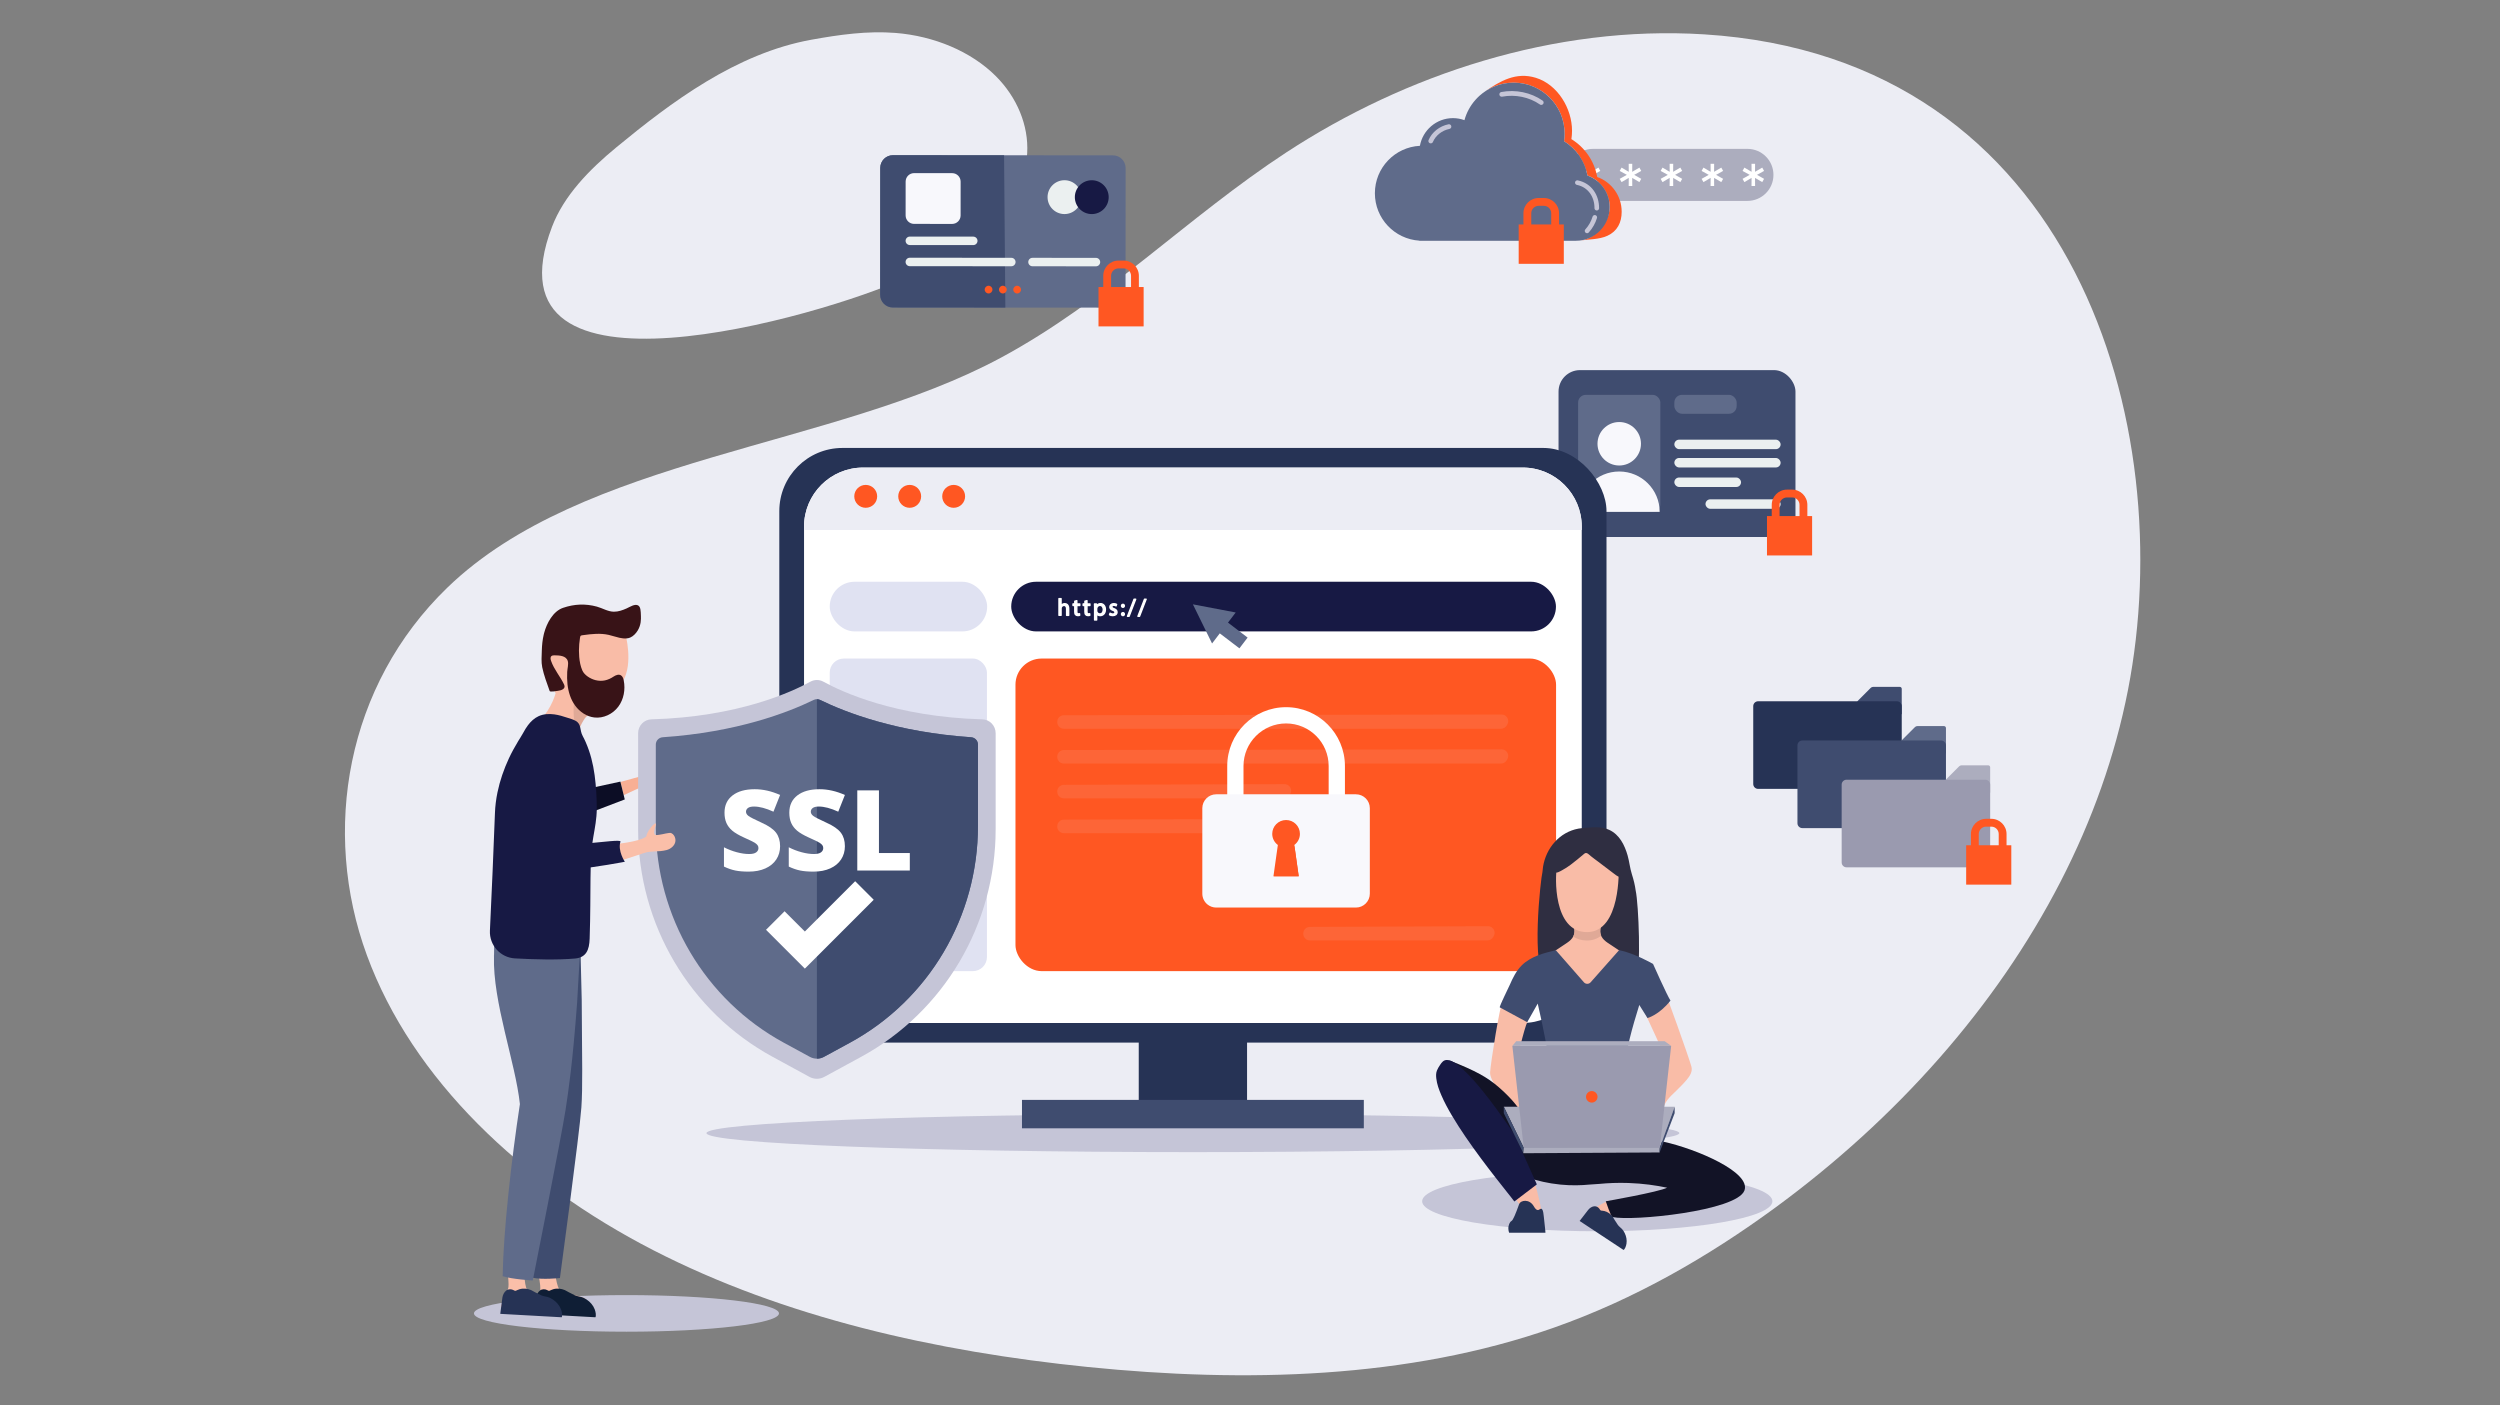<?xml version="1.0" encoding="UTF-8"?>
<svg id="Layer_1" data-name="Layer 1" xmlns="http://www.w3.org/2000/svg" xmlns:xlink="http://www.w3.org/1999/xlink" version="1.1" viewBox="0 0 1071 602">
  <rect x="0" y="0" width="1071" height="602" fill="#808080" stroke="none"/>
  <defs>
    <style>
      .cls-1 {
        fill: #e0a997;
      }

      .cls-1, .cls-2, .cls-3, .cls-4, .cls-5, .cls-6, .cls-7, .cls-8, .cls-9, .cls-10, .cls-11, .cls-12, .cls-13, .cls-14, .cls-15, .cls-16, .cls-17, .cls-18, .cls-19, .cls-20, .cls-21, .cls-22, .cls-23, .cls-24, .cls-25 {
        stroke-width: 0px;
      }

      .cls-2 {
        fill: #ebf0f0;
      }

      .cls-26 {
        stroke: #fff;
        stroke-width: .603px;
      }

      .cls-26, .cls-27, .cls-28 {
        stroke-linecap: round;
        stroke-linejoin: round;
      }

      .cls-26, .cls-23 {
        fill: #fff;
      }

      .cls-29 {
        clip-path: url(#clippath);
      }

      .cls-3, .cls-27, .cls-28 {
        fill: none;
      }

      .cls-4 {
        fill: #9a9aaf;
      }

      .cls-5 {
        fill: #acadbe;
      }

      .cls-6, .cls-22 {
        fill: #ecedf4;
      }

      .cls-27 {
        stroke-width: 2.031px;
      }

      .cls-27, .cls-28 {
        stroke: #c5c5d7;
      }

      .cls-7 {
        fill: #3f4c6f;
      }

      .cls-8 {
        fill-rule: evenodd;
      }

      .cls-8, .cls-10 {
        fill: #263355;
      }

      .cls-9 {
        fill: #fabfa9;
      }

      .cls-11 {
        fill: #f8af94;
      }

      .cls-12 {
        fill: #121326;
      }

      .cls-13 {
        fill: #381317;
      }

      .cls-30 {
        clip-path: url(#clippath-1);
      }

      .cls-14 {
        fill: #c5c5d7;
      }

      .cls-15 {
        fill: #f8f8fc;
      }

      .cls-16 {
        fill: #5f6b8a;
      }

      .cls-17 {
        fill: #0f1e35;
      }

      .cls-18 {
        fill: #171944;
      }

      .cls-28 {
        stroke-width: 1.97px;
      }

      .cls-19 {
        fill: #2f2e41;
      }

      .cls-20 {
        fill: #f9bca7;
      }

      .cls-21 {
        fill: #0c0d25;
      }

      .cls-22 {
        opacity: .1;
      }

      .cls-24 {
        fill: #ff5722;
      }

      .cls-25 {
        fill: #e0e2f2;
      }
    </style>
    <clipPath id="clippath">
      <rect class="cls-3" x="676.068" y="169.147" width="35.225" height="50.142"/>
    </clipPath>
    <clipPath id="clippath-1">
      <path class="cls-3" d="M369.743,200.31h282.592c13.959,0,25.291,11.333,25.291,25.291v187.348c0,13.959-11.333,25.292-25.292,25.292h-282.592c-13.959,0-25.291-11.333-25.291-25.291v-187.348c0-13.959,11.333-25.292,25.292-25.292Z"/>
    </clipPath>
  </defs>
  <g>
    <path class="cls-6" d="M440.048,65.604c.668-11.855-4.349-23.904-13.43-32.981-10.664-10.658-26.57-17.205-42.96-18.513-12.058-.962-24.181.759-36.026,2.902-32.35,5.852-60.081,26.764-83.512,46.045-11.769,9.685-22.551,20.801-27.611,34.042-31.138,81.471,116.253,38.022,150.754,22.321,23.231-10.572,46.835-25.675,51.91-47.652.471-2.038.76-4.099.876-6.165Z"/>
    <path class="cls-6" d="M882.723,377.731c13.517-26.261,23.378-53.826,28.909-82.167,22.014-112.812-22.237-270.878-181.594-280.848-64.142-4.013-128.078,17.261-179.033,50.612-42.344,27.715-77.097,63.616-122.244,87.927-71.821,38.674-179.052,42.356-237.094,98.467-43.351,41.908-54.046,104.202-34.501,157.472,19.545,53.27,66.417,97.449,122.594,126.333,56.177,28.884,121.182,43.499,186.379,50.102,67.082,6.793,137.044,5.135,199.461-16.831,34.8-12.247,66.348-30.502,94.872-51.406,52.097-38.181,94.745-86.22,122.252-139.661Z"/>
  </g>
  <g>
    <path class="cls-14" d="M719.43,485.427c0,4.498-93.301,8.145-208.392,8.145s-208.392-3.647-208.392-8.145c0-4.499,93.301-8.146,208.392-8.146s208.392,3.647,208.392,8.146Z"/>
    <g>
      <rect class="cls-7" x="667.678" y="158.556" width="101.502" height="71.506" rx="9.197" ry="9.197"/>
      <rect class="cls-16" x="676.068" y="169.147" width="35.225" height="50.142" rx="3.279" ry="3.279"/>
      <g class="cls-29">
        <g>
          <path class="cls-15" d="M702.993,190.111c0,5.144-4.169,9.313-9.313,9.313-5.144,0-9.313-4.169-9.313-9.313,0-5.145,4.169-9.314,9.313-9.314,5.144,0,9.313,4.169,9.313,9.314Z"/>
          <path class="cls-15" d="M676.357,219.289c0-9.555,7.754-17.3,17.323-17.3s17.323,7.745,17.323,17.3h-34.646Z"/>
        </g>
      </g>
      <rect class="cls-16" x="717.289" y="169.147" width="26.692" height="8.115" rx="3.279" ry="3.279"/>
      <g>
        <rect class="cls-2" x="717.289" y="188.357" width="45.53" height="4.058" rx="2.029" ry="2.029"/>
        <rect class="cls-2" x="717.289" y="196.202" width="45.53" height="4.058" rx="2.029" ry="2.029"/>
        <rect class="cls-2" x="730.634" y="213.918" width="32.185" height="4.058" rx="2.029" ry="2.029"/>
        <rect class="cls-2" x="717.289" y="204.57" width="28.575" height="4.058" rx="2.029" ry="2.029"/>
      </g>
    </g>
    <g>
      <path class="cls-24" d="M767.754,230.823h-2.223c-3.594,0-6.518-2.924-6.518-6.515v-8.035c0-3.593,2.924-6.518,6.518-6.518h2.223c3.592,0,6.517,2.924,6.517,6.518v8.035c0,3.591-2.924,6.515-6.517,6.515ZM765.532,213.108c-1.746,0-3.165,1.419-3.165,3.164v8.035c0,1.743,1.419,3.162,3.165,3.162h2.223c1.745,0,3.163-1.419,3.163-3.162v-8.035c0-1.745-1.418-3.164-3.163-3.164h-2.223Z"/>
      <rect class="cls-24" x="756.976" y="221.088" width="19.334" height="16.866"/>
    </g>
    <rect class="cls-10" x="487.837" y="402.182" width="46.402" height="73.951"/>
    <rect class="cls-10" x="333.855" y="191.902" width="354.367" height="254.746" rx="27.079" ry="27.079"/>
    <path class="cls-23" d="M369.743,200.31h282.592c13.959,0,25.291,11.333,25.291,25.291v187.348c0,13.959-11.333,25.292-25.292,25.292h-282.592c-13.959,0-25.291-11.333-25.291-25.291v-187.348c0-13.959,11.333-25.292,25.292-25.292Z"/>
    <g class="cls-30">
      <rect class="cls-6" x="322.692" y="185.947" width="469.374" height="41.102"/>
    </g>
    <rect class="cls-7" x="437.814" y="471.193" width="146.448" height="12.176"/>
    <g>
      <path class="cls-24" d="M394.616,212.633c0,2.709-2.196,4.906-4.905,4.906-2.71,0-4.906-2.196-4.906-4.906,0-2.709,2.196-4.905,4.906-4.905,2.709,0,4.905,2.196,4.905,4.905Z"/>
      <path class="cls-24" d="M375.778,212.633c0,2.709-2.196,4.906-4.905,4.906-2.71,0-4.906-2.196-4.906-4.906,0-2.709,2.196-4.905,4.906-4.905,2.709,0,4.905,2.196,4.905,4.905Z"/>
      <path class="cls-24" d="M413.454,212.633c0,2.709-2.196,4.906-4.905,4.906-2.71,0-4.906-2.196-4.906-4.906,0-2.709,2.196-4.905,4.906-4.905,2.709,0,4.905,2.196,4.905,4.905Z"/>
    </g>
    <g>
      <rect class="cls-24" x="435.028" y="282.121" width="231.591" height="133.91" rx="11.195" ry="11.195"/>
      <rect class="cls-25" x="355.458" y="282.121" width="67.351" height="133.91" rx="6.037" ry="6.037"/>
    </g>
    <rect class="cls-25" x="355.458" y="249.224" width="67.438" height="21.273" rx="10.636" ry="10.636"/>
    <rect class="cls-18" x="433.207" y="249.224" width="233.364" height="21.273" rx="10.636" ry="10.636"/>
    <g>
      <ellipse class="cls-14" cx="684.275" cy="514.624" rx="75.028" ry="12.852"/>
      <g>
        <path class="cls-19" d="M700.719,381.461c-.002-.009-.006-.019-.008-.028-.266-2.063-.803-4.374-1.622-6.935-.843-2.636-1.062-5.371-1.82-8.023-1.269-4.441-3.496-8.951-7.888-10.965-.829-.38-1.701-.666-2.596-.842-2.002-.394-4.066-.272-6.103-.149-1.5.091-3.006.182-4.483.457-8.128,1.509-13.861,8.333-15.157,16.317-.124.761-.208,1.528-.26,2.302-.687,2.254-5.184,41.747,1.659,46.44,6.843,4.692,36.268,1.564,38.467-1.173,2.199-2.737,1.113-31.5-.19-37.401ZM668.853,368.745c1.411-2.485,3.643-4.572,7.058-5.88,4.01-1.536,7.946,1.126,10.454,4.621-2.858-1.587-5.545-2.579-7.403-2.487-2.669.131-6.591,1.868-10.109,3.746Z"/>
        <path class="cls-20" d="M688.742,403.907c-5.11-3.405-2.521-6.798-2.753-8.987l-5.958-1.865-5.958,1.865c-.232,2.189,2.357,5.582-2.753,8.987l-5.109,3.405s2.808,19.847,13.108,19.847c10.299,0,14.531-19.847,14.531-19.847l-5.11-3.405Z"/>
        <path class="cls-1" d="M685.99,394.92l-5.958-1.865-5.958,1.865c-.17,1.609,1.172,3.868-.125,6.303,1.609,1.062,3.552,1.692,5.905,1.692,2.445,0,4.444-.772,6.092-2.038-1.005-2.303.206-4.425.044-5.957Z"/>
        <path class="cls-20" d="M682.386,364.405c-13.259-3.198-15.458,7.595-15.458,7.595-.666,3.065-1.732,27.317,12.926,27.317,14.658,0,13.592-27.317,13.592-27.317l-11.06-7.595Z"/>
        <path class="cls-19" d="M668.123,366.021c-2.132,2.553-3.478,6.569-2.307,7.535.939.774,2.51-.277,3.354-.726,1.252-.666,2.438-1.448,3.581-2.285,2.007-1.469,3.894-3.098,5.805-4.688.168-.14.341-.283.544-.363.852-.334,1.761.735,2.334,1.205,1.021.838,2.113,1.602,3.165,2.4,2.146,1.628,4.293,3.257,6.439,4.885.399.303,2.193,1.79,2.667,1.561.523-.252.121-1.984.182-2.475.118-.958.175-1.927.128-2.892-.093-1.898-.617-3.762-1.722-5.324-4.841-6.845-18.7-5.384-24.17,1.167Z"/>
      </g>
      <path class="cls-20" d="M689.153,514.264l3.544,6.626c-5.295.349-9.556.409-11.352-.335-1.806-.749,1.8-3.389,7.807-6.291Z"/>
      <path class="cls-20" d="M659.637,525.949c-2.454-1.432-7.319-7.757-13.015-16.087l10.72-3.778c3.505,12.436,4.868,21.366,2.295,19.864Z"/>
      <path class="cls-8" d="M646.183,526.475c-.065-1.646.622-3.009,1.328-3.392.706-.383,1.809-3.142,3.272-7.179.669-1.847,4.397-2.363,6.259.816.604,1.032,1.165,1.701,1.843,1.678.568-.019,1.204-1.006,1.75-.354.482.576.612,2.094.734,3.176.21,1.865.401,3.742.602,5.612.044.414.088.847.101,1.274h-15.548c-.186-.457-.316-1.012-.34-1.631Z"/>
      <path class="cls-20" d="M664.691,478.76c.395-1.072-6.893-3-6.377-3.952.31-.572,5.697,2.475,6.081,1.377.457-1.308-6.222-3.662-7.206-4.093-.984-.431-2.912-1.927-2.183-2.332-.043-.622-.131-1.396-.116-1.703-1.067-.002-2.262-.067-3.004-.501-1.964-1.149-1.663-8.534-2.262-9.779-.599-1.245,3.487-17.813,4.737-20.065,1.25-2.253-10.454-9.493-10.454-9.493-1.434,2.608-5.25,26.72-5.552,31.219-.227,3.381,5.734,11.014,8.829,14.768,1.948,2.363,10.586,8.83,13.436,8.718,2.851-.111-3.04-3.102-4.348-3.955,3.183.699,7.117,3.336,7.588,2.424.504-.976-6.798-3.578-6.667-4.348.13-.77,6.822,3.551,7.498,1.716Z"/>
      <g>
        <path class="cls-12" d="M747.311,510.035c-3.336,8.781-48.048,13.222-56.43,11.355-.065-.019-.13-.028-.195-.046-.53-.13-2.713-6.514-2.769-6.709l-.009-.009s22.812-3.986,26.287-5.817c-4.668-.987-10.237-1.802-16.538-2.018-4.595-.157-8.792.031-12.506.391-1.443.099-2.886.198-4.33.297-3.398.336-7.586.47-12.336,0-5.372-.532-9.918-1.684-13.444-2.847-12.32-17.73-21.911-32.644-34.232-50.374,11.404,4.436,16.452,7.329,21.223,11.467,9.139,7.925,12.839,14.928,11.269,17.437-.436.696-2.143,2.43-1.631,3.282.141.234.415.278.548.362,1.738,1.096,3.345,1.663,4.795,1.515l25.469,2.23,22.867-2.007,2.592-.223c1.022.102,2.184.279,3.438.52.214.047.437.093.66.139h.009c.223.047.455.093.688.149,13.891,3.038,37.549,13.055,34.575,20.907Z"/>
        <path class="cls-18" d="M648.75,514.729c-.976-1.326-2.019-2.605-3.042-3.895-1.699-2.143-3.397-4.286-5.077-6.444-2.109-2.708-4.194-5.435-6.239-8.192-2.231-3.007-4.416-6.048-6.526-9.141-2.071-3.036-4.075-6.121-5.94-9.289-1.645-2.794-3.198-5.656-4.479-8.638-.982-2.285-1.871-4.699-2.145-7.186-.128-1.162-.145-2.244.293-3.352.338-.855.839-1.636,1.348-2.402.351-.528.714-1.06,1.197-1.471,1.003-.854,2.253-.729,3.41-.272,1.732.685,3.207,1.945,4.596,3.153,3.512,3.055,6.546,6.67,9.449,10.292,3.563,4.445,6.912,9.06,10.171,13.73,1.023,1.466,2.037,2.94,3.042,4.419,3.191,7.116,6.383,14.233,9.574,21.349-3.211,2.445-6.422,4.891-9.632,7.336Z"/>
      </g>
      <path class="cls-20" d="M714.314,471.225c1.069-1.413,2.421-2.588,3.705-3.859,1.554-1.538,3.134-3.071,4.538-4.751,1.346-1.611,2.647-3.54,2.035-5.728-1.213-4.343-11.014-31.759-12.307-34.439,0,0-9.059,8.429-7.93,10.745,1.128,2.316,9.852,21.22,10.154,22.568.375,1.669-.959,7.718-3.171,10.207-.066.074-.151.204-.243.356-.556.788-2.07,2.747-4.092,3.789-.919.474-2.211.476-3.504.36-.07.753-.184,1.211.068,1.851.305.776-1.096,1.658-2.101,2.035-1.005.378-7.801,2.373-7.414,3.703.325,1.118,5.867-1.639,6.146-1.051.465.979-6.916,2.515-6.578,3.607.578,1.869,7.49-2.09,7.579-1.314s-7.341,2.985-6.89,3.987c.421.935,4.49-1.488,7.706-2.016-1.352.783-7.393,3.455-4.553,3.718,2.841.263,11.687-5.854,13.882-7.99.299-.291.48-.984.66-1.353.384-.788.727-1.565,1.08-2.364.333-.754.754-1.432,1.231-2.062Z"/>
      <path class="cls-7" d="M705.791,436.128s4.923-1.246,9.845-7.473c-1.483-2.242-7.474-15.707-7.474-15.707,0,0-7.798-4.545-14.529-5.917l-12.225,13.801c-.759.857-2.099.853-2.853-.009-2.229-2.547-4.457-5.094-6.686-7.641-1.786-2.041-3.56-4.092-5.365-6.116-2.613.632-5.235,1.267-7.738,2.246-2.503.979-4.9,2.321-6.811,4.211-2.354,2.328-3.843,5.344-5.144,8.347-.395.911-4.642,9.509-4.305,9.691 0.0 0,11.743,6.346,11.743,6.346l4.511-7.967c2.501,10.859,5.178,23.805,4.996,28.805-.336,9.262-6.742,29.573-6.742,29.573,0,0,5.04,3.402,23.045,3.402s25.436-2.74,25.436-2.74c0,0-8.705-24.1-9.042-33.362-.17-4.679,2.819-15.516,5.819-25.099l3.517,5.609Z"/>
      <g>
        <path class="cls-5" d="M711.055,491.72c.762-2.104,6.37-17.591,6.37-17.591h-73.204l8.548,17.591h58.286Z"/>
        <polygon class="cls-4" points="647.893 448.048 652.769 491.72 711.055 491.72 715.932 448.048 647.893 448.048"/>
        <polygon class="cls-5" points="647.893 448.048 649.559 446.038 713.129 446.038 715.932 448.048 647.893 448.048"/>
        <polygon class="cls-7" points="644.221 474.13 644.221 476.885 652.566 494.042 652.769 491.72 644.221 474.13"/>
        <polygon class="cls-5" points="652.769 491.72 652.566 494.042 710.98 493.711 711.055 491.72 652.769 491.72"/>
        <polygon class="cls-7" points="717.425 474.13 717.425 476.885 710.98 493.711 711.055 491.72 717.425 474.13"/>
      </g>
      <path class="cls-10" d="M684.604,528.27s10.883,7.184,10.883,7.184c.228.15.773-.92.834-1.062.22-.512.374-1.046.462-1.587.252-1.546-.067-3.133-.742-4.523-.313-.644-.698-1.282-1.206-1.804-.581-.597-1.285-1.077-1.762-1.761-.46-.66-.892-1.336-1.313-2.018-.807-1.308-.685-1.191-.893-1.466-.849-1.126-2.069-2.068-3.524-2.419-.301-.073-.61-.121-.922-.144-.301-.022-.565-.005-.8-.207-.141-.121-.22-.292-.312-.45-.453-.769-1.36-1.336-2.336-1.244-1.036.097-2.011.794-2.616,1.576-.001.002-.881,1.137-.881,1.137l-.353.453-.032.049-2.381,3.076,1.597,1.052,2.816,1.86,1.965,1.3,1.518,1"/>
      <circle class="cls-24" cx="681.912" cy="469.884" r="2.472"/>
    </g>
    <g>
      <path class="cls-26" d="M453.668,256.448h.888v3.046h.02c.141-.252.363-.474.635-.625.262-.151.575-.252.908-.252.656,0,1.705.403,1.705,2.088v2.904h-.887v-2.804c0-.787-.292-1.452-1.13-1.452-.575,0-1.029.403-1.19.887-.051.121-.061.253-.061.424v2.945h-.888v-7.161Z"/>
      <path class="cls-26" d="M461.303,257.326v1.401h1.271v.676h-1.271v2.633c0,.604.172.948.666.948.232,0,.403-.03.514-.061l.041.665c-.171.071-.444.121-.787.121-.414,0-.747-.131-.958-.373-.252-.262-.343-.696-.343-1.271v-2.663h-.756v-.676h.756v-1.17l.867-.231Z"/>
      <path class="cls-26" d="M465.65,257.326v1.401h1.271v.676h-1.271v2.633c0,.604.172.948.666.948.232,0,.403-.03.514-.061l.041.665c-.171.071-.444.121-.787.121-.414,0-.747-.131-.958-.373-.252-.262-.343-.696-.343-1.271v-2.663h-.756v-.676h.756v-1.17l.867-.231Z"/>
      <path class="cls-26" d="M468.928,260.321c0-.625-.02-1.13-.041-1.594h.797l.041.837h.02c.363-.595.938-.947,1.735-.947,1.18,0,2.067.998,2.067,2.48,0,1.755-1.069,2.623-2.219,2.623-.646,0-1.21-.283-1.503-.767h-.02v2.652h-.877v-5.285ZM469.806,261.622c0,.132.02.253.041.363.161.615.696,1.039,1.331,1.039.938,0,1.483-.767,1.483-1.886,0-.979-.515-1.815-1.453-1.815-.605,0-1.17.434-1.341,1.099-.03.111-.061.242-.061.363v.837Z"/>
      <path class="cls-26" d="M475.554,262.701c.262.172.726.354,1.17.354.646,0,.948-.323.948-.727,0-.423-.252-.655-.908-.897-.877-.312-1.291-.797-1.291-1.382,0-.786.635-1.432,1.684-1.432.495,0,.928.141,1.2.302l-.222.646c-.191-.121-.544-.282-.999-.282-.524,0-.817.303-.817.666,0,.403.292.585.928.827.847.322,1.281.746,1.281,1.473,0,.857-.666,1.462-1.826,1.462-.535,0-1.029-.131-1.372-.333l.222-.676Z"/>
      <path class="cls-26" d="M480.466,259.534c0-.373.252-.635.605-.635.353,0,.585.262.595.635,0,.354-.232.626-.605.626-.353,0-.595-.272-.595-.626ZM480.466,263.095c0-.373.252-.635.605-.635.353,0,.585.262.595.635,0,.354-.232.626-.605.626-.353,0-.595-.272-.595-.626Z"/>
      <path class="cls-26" d="M483.028,264.013l2.814-7.312h.686l-2.824,7.312h-.676Z"/>
      <path class="cls-26" d="M487.496,264.013l2.814-7.312h.686l-2.824,7.312h-.676Z"/>
    </g>
    <g>
      <g>
        <path class="cls-20" d="M229.645,310.377c1.451-1.333,3.24-3.24,4.897-5.808,1.838-2.847,2.88-5.526,3.488-7.529l-3.68-7.759-.248-15.306,18.07-8.837,15.727,6.393s3.538,12.539-1.047,20.279c-4.585,7.739-13.647,13.777-13.647,13.777-5.366,3.104-8.084,6.405-9.579,8.916-.622,1.044-1.037,1.96-2.062,2.442-3.078,1.448-8.077-2.705-11.918-6.569Z"/>
        <path class="cls-1" d="M245.828,301.276c.268.87,2.879,2.598,6.089,5.321-.69-.458-3.37,3.952-4.321,7.216-1.641-2.308-2.108-7.785-1.768-12.537Z"/>
        <path class="cls-13" d="M266.933,273.479c1.034.101,2.105.052,3.021-.338,1.353-.576,2.503-1.807,3.251-3.044,1.453-2.403,1.405-4.805,1.36-6.169-.077-2.343-.126-3.82-1.094-4.499-1.377-.968-3.758.659-5.043,1.225-1.732.763-3.524,1.421-5.444,1.4-2.586-.028-4.855-1.521-7.298-2.184-4.911-1.334-9.694-1.115-14.474.523-4.309,1.476-6.971,6.587-8.095,10.732-.062.23-.121.462-.176.694-.542,2.281-.767,4.624-.833,6.964-.062,2.234-.284,4.852.172,7.044.73,3.509,2.012,6.841,3.201,10.216.182.516,3.082-.041,3.5-.092,1.423-.173,3.556-.82,2.679-2.682-1.66-3.525-4.319-6.451-5.593-10.168-.23-.67-.386-1.512.126-2.001.34-.325.856-.362,1.326-.358,2.014.018,5.067.093,5.734,2.502.369,1.334-.193,3.207-.263,4.593-.089,1.779-.075,3.566.122,5.337.363,3.264,1.375,6.511,3.32,9.157,1.946,2.646,4.891,4.64,8.152,5.035,3.91.473,7.933-1.468,10.291-4.623,2.358-3.155,3.102-7.371,2.332-11.233-.169-.846-.465-1.759-1.206-2.201-.958-.571-2.194-.093-3.122.526-2.395,1.599-4.9,2.263-7.781,1.534-2.117-.536-4.71-2.073-5.633-4.158-.781-1.765-1.162-3.861-1.33-5.779-.159-1.816-.148-3.646.002-5.463.075-.909.185-1.815.328-2.716.176-1.111.392-1.022,1.465-1.172,3.566-.498,7.24-.89,10.795-.107,1.567.345,3.078.913,4.646,1.252.492.106,1.021.199,1.56.252Z"/>
      </g>
      <path class="cls-14" d="M203.041,562.662c0,4.33,29.253,7.84,65.337,7.84s65.337-3.51,65.337-7.84c0-4.33-29.252-7.84-65.337-7.84s-65.337,3.51-65.337,7.84Z"/>
      <g>
        <g>
          <path class="cls-11" d="M265.812,334.989c.361-.079,19.028-5.279,19.803-5.527.775-.248,8.256,2.63,8.145,2.806-.112.176-.894.47-2.765-.004-1.871-.474-4.021-.976-4.268-.861s-1.905,1.209-1.46,1.443c.444.233,2.833-.73,3.049-.951s.443-.657.984-.461c.542.196.216,1.087-.824,2.088-1.04,1-3.346,2.918-4.514,2.891-1.169-.026-5.368-.646-6.375-.422-1.007.224-10.389,4.656-10.389,4.656l-1.386-5.659Z"/>
          <g>
            <g>
              <path class="cls-14" d="M353.124,461.344l15.799-8.599c35.485-19.314,57.613-56.763,57.613-97.502l-0-41.129c-0-3.202-2.51-5.859-5.676-5.946-37.335-1.023-60.496-11.917-68.12-16.133-1.733-.958-3.839-.958-5.571,0-7.624,4.217-30.785,15.11-68.12,16.133-3.166.087-5.676,2.745-5.676,5.946l-0,41.129c-0,40.739,22.128,78.188,57.613,97.502l15.798,8.599c1.979,1.077,4.362,1.077,6.341 0Z"/>
              <path class="cls-16" d="M418.963,318.956v34.902c0,38.852-21.001,74.413-54.804,92.816l-11.207,6.097c-.932.506-1.965.765-2.998.765s-2.066-.258-2.998-.765l-11.207-6.097c-33.803-18.403-54.804-53.964-54.804-92.816v-34.902c0-1.651,1.307-3.003,2.952-3.12,31.803-2.162,53.64-10.589,64.69-15.988.441-.218.901-.324,1.367-.324s.927.106,1.367.324c11.05,5.398,32.892,13.825,64.69,15.988,1.646.116,2.952,1.469,2.952,3.12Z"/>
              <path class="cls-7" d="M418.963,318.956v34.902c0,38.852-21.001,74.413-54.804,92.816l-11.207,6.097c-.932.506-1.965.765-2.998.765v-154.011c.466,0,.927.106,1.367.324,11.05,5.398,32.892,13.825,64.69,15.988,1.646.116,2.952,1.469,2.952,3.12Z"/>
            </g>
            <g>
              <path class="cls-23" d="M334.194,362.505c0,2.13-.54,4.02-1.62,5.672-1.081,1.652-2.639,2.936-4.674,3.852-2.036.916-4.424,1.374-7.164,1.374-2.286,0-4.204-.161-5.754-.482-1.55-.321-3.163-.881-4.838-1.679v-8.267c1.769.908,3.609,1.617,5.519,2.125,1.91.51,3.664.763,5.261.763,1.378,0,2.388-.238,3.03-.716.642-.477.963-1.092.963-1.844,0-.47-.129-.881-.388-1.233-.258-.352-.673-.708-1.245-1.069-.572-.36-2.094-1.095-4.568-2.207-2.239-1.018-3.919-2.004-5.038-2.96-1.12-.955-1.949-2.051-2.49-3.288-.54-1.237-.81-2.7-.81-4.392,0-3.163,1.151-5.629,3.453-7.398,2.302-1.769,5.464-2.654,9.489-2.654,3.554,0,7.179.822,10.874,2.466l-2.842,7.164c-3.21-1.471-5.981-2.208-8.314-2.208-1.206,0-2.083.211-2.63.634-.548.423-.822.947-.822,1.573,0,.674.348,1.276,1.045,1.808.697.533,2.587,1.503,5.672,2.912,2.959,1.331,5.014,2.76,6.165,4.286,1.151,1.527,1.726,3.449,1.726,5.766Z"/>
              <path class="cls-23" d="M361.955,362.505c0,2.13-.54,4.02-1.62,5.672-1.081,1.652-2.639,2.936-4.674,3.852-2.036.916-4.424,1.374-7.164,1.374-2.286,0-4.204-.161-5.754-.482-1.55-.321-3.163-.881-4.838-1.679v-8.267c1.769.908,3.609,1.617,5.519,2.125,1.91.51,3.664.763,5.261.763,1.378,0,2.388-.238,3.03-.716.642-.477.963-1.092.963-1.844,0-.47-.129-.881-.388-1.233-.258-.352-.673-.708-1.245-1.069-.572-.36-2.094-1.095-4.568-2.207-2.239-1.018-3.919-2.004-5.038-2.96-1.12-.955-1.949-2.051-2.49-3.288-.54-1.237-.81-2.7-.81-4.392,0-3.163,1.151-5.629,3.453-7.398,2.302-1.769,5.464-2.654,9.489-2.654,3.554,0,7.179.822,10.874,2.466l-2.842,7.164c-3.21-1.471-5.981-2.208-8.314-2.208-1.206,0-2.083.211-2.63.634-.548.423-.822.947-.822,1.573,0,.674.348,1.276,1.045,1.808.697.533,2.587,1.503,5.672,2.912,2.959,1.331,5.014,2.76,6.165,4.286,1.151,1.527,1.726,3.449,1.726,5.766Z"/>
              <path class="cls-23" d="M367.263,372.933v-34.337h9.277v26.845h13.223v7.492h-22.5Z"/>
            </g>
            <polygon class="cls-23" points="344.796 414.958 328.162 398.324 336.11 390.376 344.796 399.062 366.35 377.508 374.298 385.456 344.796 414.958"/>
          </g>
          <path class="cls-9" d="M262.333,361.747s12.064-1.029,14.58-3.471c-.011-1.534,2.892-5.494,3.89-5.508.998-.014-2.429,5.523.942,4.928.205-.036.482-.071.782-.105.907-.103,1.79-.344,2.683-.522.409-.081.827-.12,1.23-.199.437-.086.821-.103,1.239.089.444.203.802.563,1.07.97.449.681.667,1.512.608,2.326-.141,1.956-1.999,3.44-3.802,3.908-3.637.945-6.388.173-9.688,1.285-3.704,1.248-12.386,4.045-12.386,4.045l-1.149-7.745Z"/>
          <path class="cls-18" d="M227.852,321.515c-8.845,6.989-19.738,42.634-13.583,49.424,6.652,7.337,53.415-1.756,53.415-1.756,0,0-3.154-4.657-1.872-8.64.574-1.782-29.543,4.144-31.864-.48-2.847-5.674,9.035-27.157,8.56-31.429-.386-3.469-2.111-17.031-14.657-7.118Z"/>
        </g>
        <g>
          <path class="cls-9" d="M237.646,534.137s-1.184,19.872,4.405,20.308c5.589.436,11.32,1.48,8.992,4.76-2.327,3.28-13.782,1.319-14.975-.543-1.193-1.862-4.823-4.346-4.601-6.703.222-2.357-2.712-15.509-2.712-15.509l8.891-2.313Z"/>
          <path class="cls-7" d="M230.041,473.971c-4.304-17.099-16.95-43.096-17.94-62.592-.137-.305-.154-.385-.008-.162h0c-.327-6.448-.485-10.51-.485-10.51,0,0,11.236,2.447,21.758,5.366,7.992-2.464,15.179-4.855,15.179-4.855,0,0,.664,27.095.664,27.095.172,26.685.445,37.476-.151,46.131-.726,10.551-9.187,73.069-9.187,73.069,0,0-7.753.826-11.836-.171-.313-19.637-2.567-50.024,2.006-73.37Z"/>
        </g>
        <g>
          <path class="cls-9" d="M225.318,536.022s-2.705,17.906,2.83,18.794c5.535.888,5.929.322,3.343,3.403-2.586,3.08-15.538,4.477-16.576,2.524-1.038-1.952,2.473-6.933,2.886-9.264.412-2.331-1.306-15.457-1.306-15.457h8.823Z"/>
          <path class="cls-16" d="M222.724,472.98c-1.901-17.849-11.697-43.791-11.101-63.303-.112-.315-.122-.396.005-.162h0c.198-6.453.37-10.515.37-10.515,0,0,11,3.351,21.25,7.115,8.166-1.807,15.524-3.607,15.524-3.607l-1.538,27.059c-1.995,26.611-3.667,37.415-4.964,45.993-1.581,10.457-14.03,73-14.03,73,0,0-8.91-.522-12.899-1.847.29-19.093,3.724-49.787,7.384-73.733Z"/>
        </g>
        <path class="cls-21" d="M238.965,340.97c.85-.61,26.808-6.129,26.808-6.129l1.879,7.637-26.693,10.186-1.994-11.693Z"/>
        <path class="cls-17" d="M239.793,563.468s15.212.848,15.212.848c.319.017.239-1.384.217-1.563-.079-.646-.238-1.276-.467-1.874-.655-1.709-1.911-3.124-3.41-4.129-.695-.466-1.459-.884-2.28-1.112-.938-.261-1.931-.331-2.815-.741-.853-.395-1.686-.824-2.513-1.265-1.584-.845-1.392-.799-1.764-.954-1.52-.637-3.306-.87-4.981-.368-.347.104-.687.236-1.016.397-.317.155-.573.327-.93.262-.214-.039-.394-.166-.58-.27-.91-.51-2.159-.548-3.091.119-.989.708-1.562,1.985-1.714,3.13-0.0.003-.22,1.667-.22,1.667l-.09.664-.004.068-.593,4.506,2.231.123,3.937.22,2.749.156,2.121.116"/>
        <path class="cls-10" d="M225.348,563.468s15.212.848,15.212.848c.319.017.239-1.384.217-1.563-.079-.646-.238-1.276-.467-1.874-.655-1.709-1.911-3.124-3.41-4.129-.695-.466-1.459-.884-2.28-1.112-.938-.261-1.931-.331-2.815-.741-.853-.395-1.686-.824-2.513-1.265-1.584-.845-1.392-.799-1.764-.954-1.52-.637-3.306-.87-4.981-.368-.347.104-.687.236-1.016.397-.317.155-.573.327-.93.262-.214-.039-.394-.166-.58-.27-.91-.51-2.159-.548-3.091.119-.989.708-1.562,1.985-1.714,3.13-0.0.003-.22,1.667-.22,1.667l-.09.664-.004.068-.593,4.506,2.231.123,3.937.22,2.749.156,2.121.116"/>
        <path class="cls-18" d="M225.137,312.218c-.409.655-.79,1.329-1.157,2.009-.613,1.136-1.316,2.156-1.979,3.264-1.439,2.403-2.811,4.85-3.991,7.393-2.156,4.647-3.849,9.523-4.887,14.543-.61,2.953-.991,5.955-1.092,8.969-.436,12.965-1.503,36.42-2.151,50.286-.292,6.249,4.51,11.56,10.756,11.898,7.851.425,18.219.738,25.743.047,4.76-.437,6.071-3.698,6.229-8.476.699-21.093-.26-33.005,1.577-43.636.674-3.903,1.463-7.915,1.469-11.868.008-4.858-.265-9.729-.911-14.545-.663-4.945-1.835-9.633-3.848-14.211-.378-.859-.785-1.705-1.237-2.527-1.481-2.694-.404-5.115-3.123-6.597-1.119-.61-2.243-.881-3.43-1.278-1.83-.612-3.687-1.181-5.604-1.447-2.288-.318-4.694-.183-6.793.783-1.828.841-3.335,2.27-4.542,3.879-.367.489-.708.995-1.032,1.513Z"/>
      </g>
    </g>
    <g>
      <path class="cls-22" d="M455.739,306.401l187.541-.299c2.2-.012,3.567,2.387,2.435,4.274l-.27.449c-.51.849-1.428,1.369-2.419,1.369h-187.271c-1.558,0-2.821-1.263-2.821-2.821v-.15c0-1.552,1.254-2.813,2.806-2.821Z"/>
      <path class="cls-22" d="M455.739,321.313l187.541-.299c2.2-.012,3.567,2.387,2.435,4.274l-.27.449c-.51.849-1.428,1.369-2.419,1.369h-187.271c-1.558,0-2.821-1.263-2.821-2.821v-.15c0-1.552,1.254-2.813,2.806-2.821Z"/>
      <path class="cls-22" d="M455.739,336.225l94.549-.299c2.2-.012,3.567,2.387,2.435,4.274l-.27.449c-.51.849-1.428,1.369-2.419,1.369h-94.279c-1.558,0-2.821-1.263-2.821-2.821v-.15c0-1.552,1.254-2.813,2.806-2.821Z"/>
      <path class="cls-22" d="M455.739,351.137l94.549-.299c2.2-.012,3.567,2.387,2.435,4.274l-.27.449c-.51.849-1.428,1.369-2.419,1.369h-94.279c-1.558,0-2.821-1.263-2.821-2.821v-.15c0-1.552,1.254-2.813,2.806-2.821Z"/>
    </g>
    <g>
      <g>
        <path class="cls-23" d="M576.167,351.212h-6.969v-23.046c0-10.059-8.183-18.242-18.242-18.242s-18.242,8.183-18.242,18.242v23.046h-6.969v-23.046c0-13.902,11.31-25.212,25.212-25.212s25.212,11.31,25.212,25.212v23.046Z"/>
        <path class="cls-15" d="M586.835,346.234v36.599c0,3.297-2.669,5.966-5.959,5.966h-59.843c-1.451,0-2.772-.518-3.807-1.371-1.313-1.094-2.152-2.75-2.152-4.595v-36.599c0-3.289,2.669-5.959,5.959-5.959h59.843c3.289,0,5.959,2.669,5.959,5.959Z"/>
      </g>
      <path class="cls-24" d="M556.886,357.229c0-3.275-2.655-5.93-5.93-5.93s-5.93,2.655-5.93,5.93c0,1.952.948,3.679,2.404,4.76l-1.887,13.41h10.828l-1.887-13.41c1.456-1.081,2.404-2.807,2.404-4.76Z"/>
      <path class="cls-24" d="M545.542,375.398s8.036-2.271,8.94-13.41l1.887,13.41h-10.828Z"/>
    </g>
    <path class="cls-22" d="M561.139,397.089l76.315-.299c2.2-.012,3.567,2.387,2.435,4.274l-.27.449c-.51.849-1.428,1.369-2.419,1.369h-76.046c-1.558,0-2.821-1.263-2.821-2.821v-.15c0-1.552,1.254-2.813,2.806-2.821Z"/>
    <polygon class="cls-16" points="511.038 258.897 519.249 275.663 522.556 271.329 530.963 277.744 534.478 273.137 526.07 266.722 529.377 262.388 511.038 258.897"/>
    <path class="cls-3" d="M687.985,164.506c0,7.173-5.23,13.118-12.093,14.23-1.392.048-2.61.048-3.519.048-7.956-.019-13.93-1.924-15.225-2.349-12.258-4.012-50.413-16.501-48.914-27.763.947-7.086,16.637-6.631,22.301-20.078,1.904-4.534,1.924-8.884,1.672-11.774.628-.522,1.334-1.092,2.107-1.672.019-.019.048-.039.077-.058,1.199-.831,2.494-1.547,3.857-2.136,2.639-1.141,5.539-1.769,8.604-1.769,12.064,0,21.837,9.783,21.837,21.837,0,1.112-.077,2.194-.242,3.248,5.181,3.2,8.913,8.497,10.034,14.694,5.539,2.011,9.503,7.308,9.503,13.543Z"/>
    <g id="_007---Phishing" data-name="007---Phishing">
      <g id="Shape">
        <path class="cls-16" d="M447.59,66.531l29.197.02c3.003.002,5.435,2.438,5.433,5.441l-.038,54.37c-.002,3.003-2.438,5.435-5.441,5.433l-94.242-.066c-3.003-.002-5.435-2.438-5.433-5.441l.038-54.37c.002-3.003,2.438-5.435,5.441-5.433l65.045.046Z"/>
      </g>
      <g id="Shape-2" data-name="Shape">
        <path class="cls-7" d="M430.144,66.52l-47.6-.034c-3.003-.002-5.439,2.43-5.441,5.433l-.038,54.37c-.002,3.003,2.431,5.439,5.433,5.441l48.194.041-.549-65.252Z"/>
      </g>
      <g id="Oval">
        <path class="cls-2" d="M456.027,77.207c4.004.003,7.247,3.251,7.245,7.255-.003,4.004-3.251,7.247-7.255,7.244-4.004-.003-7.247-3.251-7.244-7.255.003-4.003,3.251-7.247,7.254-7.244Z"/>
      </g>
      <g id="Oval-2" data-name="Oval">
        <path class="cls-18" d="M467.718,77.215c4.004.003,7.247,3.251,7.244,7.255-.003,4.004-3.251,7.247-7.254,7.245-4.004-.003-7.247-3.251-7.245-7.255.003-4.004,3.251-7.247,7.255-7.245Z"/>
      </g>
      <g>
        <g id="Shape-3" data-name="Shape">
          <path class="cls-2" d="M416.952,104.994l-27.185-.019c-1.001-.001-1.812-.812-1.811-1.813.001-1.001.813-1.812,1.813-1.811l27.185.019c1.001.001,1.812.813,1.811,1.814-.001,1.001-.813,1.812-1.814,1.811Z"/>
        </g>
        <g id="Shape-4" data-name="Shape">
          <path class="cls-2" d="M469.504,114.092l-27.185-.019c-1.001-.001-1.812-.813-1.811-1.813.001-1.001.813-1.812,1.813-1.811l27.185.019c1.001.001,1.812.813,1.811,1.814-.001,1.001-.813,1.812-1.813,1.811Z"/>
        </g>
        <g id="Shape-5" data-name="Shape">
          <path class="cls-2" d="M433.257,114.067l-43.496-.031c-1.001-.001-1.812-.813-1.811-1.813.001-1.001.812-1.812,1.813-1.811l43.496.03c1.001.001,1.812.813,1.811,1.814-.001,1.001-.813,1.812-1.814,1.811Z"/>
        </g>
      </g>
      <path class="cls-15" d="M407.912,74.177l-3.625-.002-9.062-.007-3.625-.002c-2.002-.001-3.626,1.62-3.627,3.622l-.005,7.25-.005,7.249c-.001,2.002,1.62,3.626,3.622,3.627l3.625.003,9.062.006,3.625.003c2.002.001,3.626-1.62,3.627-3.622l.005-7.25.005-7.249c.001-2.002-1.62-3.626-3.622-3.627Z"/>
      <g>
        <path class="cls-24" d="M425.161,124.064c-.001.915-.743,1.656-1.658,1.656-.915-.001-1.656-.743-1.656-1.658.001-.915.743-1.656,1.658-1.656s1.656.743,1.655,1.658Z"/>
        <path class="cls-24" d="M431.282,124.068c-.001.915-.743,1.656-1.658,1.656-.915-.001-1.656-.743-1.656-1.658s.743-1.656,1.658-1.655c.915.001,1.656.743,1.656,1.658Z"/>
        <path class="cls-24" d="M437.404,124.073c-.001.915-.743,1.656-1.658,1.655-.915-.001-1.656-.743-1.656-1.658.001-.915.743-1.656,1.658-1.655s1.656.743,1.656,1.658Z"/>
      </g>
    </g>
    <g>
      <path class="cls-24" d="M481.375,132.697h-2.223c-3.594,0-6.518-2.924-6.518-6.515v-8.035c0-3.593,2.924-6.518,6.518-6.518h2.223c3.592,0,6.517,2.924,6.517,6.518v8.035c0,3.591-2.924,6.515-6.517,6.515ZM479.153,114.982c-1.746,0-3.165,1.419-3.165,3.164v8.035c0,1.743,1.419,3.162,3.165,3.162h2.223c1.745,0,3.163-1.419,3.163-3.162v-8.035c0-1.745-1.418-3.164-3.163-3.164h-2.223Z"/>
      <rect class="cls-24" x="470.597" y="122.962" width="19.334" height="16.866"/>
    </g>
    <g>
      <g>
        <path class="cls-5" d="M759.748,74.919c0,6.156-4.991,11.147-11.147,11.147h-66.142c-6.156,0-11.147-4.991-11.147-11.147h0c0-6.156,4.991-11.147,11.147-11.147h66.142c6.156,0,11.147,4.991,11.147,11.147h0Z"/>
        <g>
          <path class="cls-23" d="M682.535,74.906l3.033,1.708-.79,1.401-3.083-1.809.025,3.466h-1.528l.025-3.466-3.083,1.809-.79-1.401,3.058-1.708-3.058-1.682.79-1.427,3.083,1.81-.025-3.441h1.528l-.025,3.441,3.083-1.81.79,1.427-3.033,1.682Z"/>
          <path class="cls-23" d="M700.075,74.906l3.033,1.708-.79,1.401-3.083-1.809.025,3.466h-1.528l.025-3.466-3.083,1.809-.79-1.401,3.058-1.708-3.058-1.682.79-1.427,3.083,1.81-.025-3.441h1.528l-.025,3.441,3.083-1.81.79,1.427-3.033,1.682Z"/>
          <path class="cls-23" d="M717.614,74.906l3.033,1.708-.79,1.401-3.083-1.809.025,3.466h-1.528l.025-3.466-3.083,1.809-.79-1.401,3.058-1.708-3.058-1.682.79-1.427,3.083,1.81-.025-3.441h1.528l-.025,3.441,3.083-1.81.79,1.427-3.033,1.682Z"/>
          <path class="cls-23" d="M735.154,74.906l3.033,1.708-.79,1.401-3.083-1.809.025,3.466h-1.528l.025-3.466-3.083,1.809-.79-1.401,3.058-1.708-3.058-1.682.79-1.427,3.083,1.81-.025-3.441h1.528l-.025,3.441,3.083-1.81.79,1.427-3.033,1.682Z"/>
          <path class="cls-23" d="M752.694,74.906l3.033,1.708-.79,1.401-3.083-1.809.025,3.466h-1.528l.025-3.466-3.083,1.809-.79-1.401,3.058-1.708-3.058-1.682.79-1.427,3.083,1.81-.025-3.441h1.528l-.025,3.441,3.083-1.81.79,1.427-3.033,1.682Z"/>
        </g>
      </g>
      <path class="cls-24" d="M694.726,90.724c0,4.546-1.831,8.314-6.121,10.292-3.488,1.608-8.326,1.516-11.987,2.057,6.727-.404,12.956-8.138,12.956-14.341,0-6.235-3.963-11.533-9.503-13.543-1.121-6.196-4.853-11.494-10.034-14.694.164-1.054.242-2.136.242-3.248,0-12.055-9.773-21.837-21.837-21.837-3.064,0-5.964.628-8.604,1.769-1.363.59-2.658,1.305-3.857,2.136,6.714-4.656,13.518-8.581,21.965-5.985,9.388,2.885,15.513,13.178,15.513,22.69,0,1.218-.097,2.407-.271,3.577,5.713,3.528,9.821,9.358,11.059,16.202,6.109,2.214,10.479,8.053,10.479,14.926Z"/>
      <path class="cls-16" d="M689.574,88.733c0,7.965-6.448,14.413-14.413,14.413h-67.117l.01-.048c-10.634-.677-19.053-9.503-19.053-20.31,0-10.875,8.546-19.769,19.285-20.32,1.218-6.747,7.095-11.861,14.181-11.861,1.721,0,3.374.319,4.901.88.889-3.258,2.513-6.216,4.688-8.671.512-.59,1.063-1.141,1.634-1.672.029-.029.068-.058.106-.097,1.779-1.595,3.809-2.91,6.042-3.867,2.639-1.141,5.539-1.769,8.604-1.769,12.064,0,21.837,9.783,21.837,21.837,0,1.112-.077,2.194-.242,3.248,5.181,3.2,8.913,8.497,10.034,14.694,5.539,2.011,9.503,7.308,9.503,13.543Z"/>
      <path class="cls-27" d="M620.732,54.237c-3.483.699-6.512,3.096-7.795,6.17"/>
      <path class="cls-28" d="M683.197,93.119c-.651,2.127-1.769,4.122-3.302,5.803"/>
      <path class="cls-28" d="M675.73,78.24c5.496,1.121,8.374,5.909,8.33,10.943"/>
      <path class="cls-27" d="M643.339,40.421c5.836-1.127,12.172.185,16.931,3.507"/>
    </g>
    <g>
      <g>
        <path class="cls-7" d="M801.363,294.745l-5.675,5.676v5.542h19.019s0-11.308,0-10.87c0-.231-.094-.441-.245-.592-.152-.152-.361-.246-.592-.246-.076,0-11.787,0-11.322,0-.222,0-.44.044-.641.127-.201.083-.387.206-.543.363Z"/>
        <path class="cls-10" d="M812.613,337.961h-59.432c-.578,0-1.102-.234-1.481-.613-.379-.379-.613-.902-.613-1.481v-33.352c0-.578.234-1.102.613-1.481.379-.379.902-.613,1.481-.613h59.432c.578,0,1.102.234,1.481.613.379.379.613.902.613,1.481v33.352c0,.578-.234,1.102-.613,1.481-.379.379-.902.613-1.481.613Z"/>
      </g>
      <g>
        <path class="cls-16" d="M820.304,311.548l-5.675,5.675v5.542h19.019s0-11.308,0-10.871c0-.231-.094-.441-.245-.592-.152-.151-.361-.245-.593-.245-.075,0-11.786,0-11.322,0-.222,0-.44.044-.641.127-.202.084-.387.206-.544.363Z"/>
        <path class="cls-7" d="M831.554,354.763h-59.432c-.578,0-1.102-.234-1.481-.613-.379-.379-.614-.902-.614-1.481v-33.352c0-.578.235-1.102.614-1.481.379-.379.902-.614,1.481-.614h59.432c.578,0,1.102.235,1.481.614.379.379.613.902.613,1.481v33.352c0,.578-.234,1.102-.613,1.481-.379.379-.902.613-1.481.613Z"/>
      </g>
      <g>
        <path class="cls-5" d="M839.245,328.35l-5.676,5.676v5.542h19.02s0-11.308,0-10.87c0-.231-.094-.441-.246-.593-.152-.152-.361-.245-.592-.245-.075,0-11.787,0-11.322,0-.222,0-.44.044-.641.127-.202.084-.387.206-.544.363Z"/>
        <path class="cls-4" d="M850.495,371.565h-59.432c-.578,0-1.102-.234-1.481-.613-.379-.379-.613-.903-.613-1.481v-33.352c0-.578.234-1.102.613-1.481.379-.379.903-.613,1.481-.613h59.432c.578,0,1.102.235,1.481.613.379.379.614.902.614,1.481v33.352c0,.578-.235,1.102-.614,1.481-.379.379-.902.613-1.481.613Z"/>
      </g>
    </g>
    <g>
      <path class="cls-24" d="M853.087,371.846h-2.223c-3.594,0-6.518-2.924-6.518-6.515v-8.035c0-3.593,2.924-6.518,6.518-6.518h2.223c3.592,0,6.517,2.924,6.517,6.518v8.035c0,3.591-2.924,6.515-6.517,6.515ZM850.864,354.131c-1.746,0-3.165,1.419-3.165,3.164v8.035c0,1.743,1.419,3.162,3.165,3.162h2.223c1.745,0,3.163-1.419,3.163-3.162v-8.035c0-1.745-1.418-3.164-3.163-3.164h-2.223Z"/>
      <rect class="cls-24" x="842.308" y="362.111" width="19.334" height="16.866"/>
    </g>
    <g>
      <path class="cls-24" d="M661.381,105.89h-2.223c-3.594,0-6.518-2.924-6.518-6.515v-8.035c0-3.593,2.924-6.518,6.518-6.518h2.223c3.592,0,6.517,2.924,6.517,6.518v8.035c0,3.591-2.924,6.515-6.517,6.515ZM659.159,88.176c-1.746,0-3.165,1.419-3.165,3.164v8.035c0,1.743,1.419,3.162,3.165,3.162h2.223c1.745,0,3.163-1.419,3.163-3.162v-8.035c0-1.745-1.418-3.164-3.163-3.164h-2.223Z"/>
      <rect class="cls-24" x="650.603" y="96.156" width="19.334" height="16.866"/>
    </g>
  </g>
</svg>